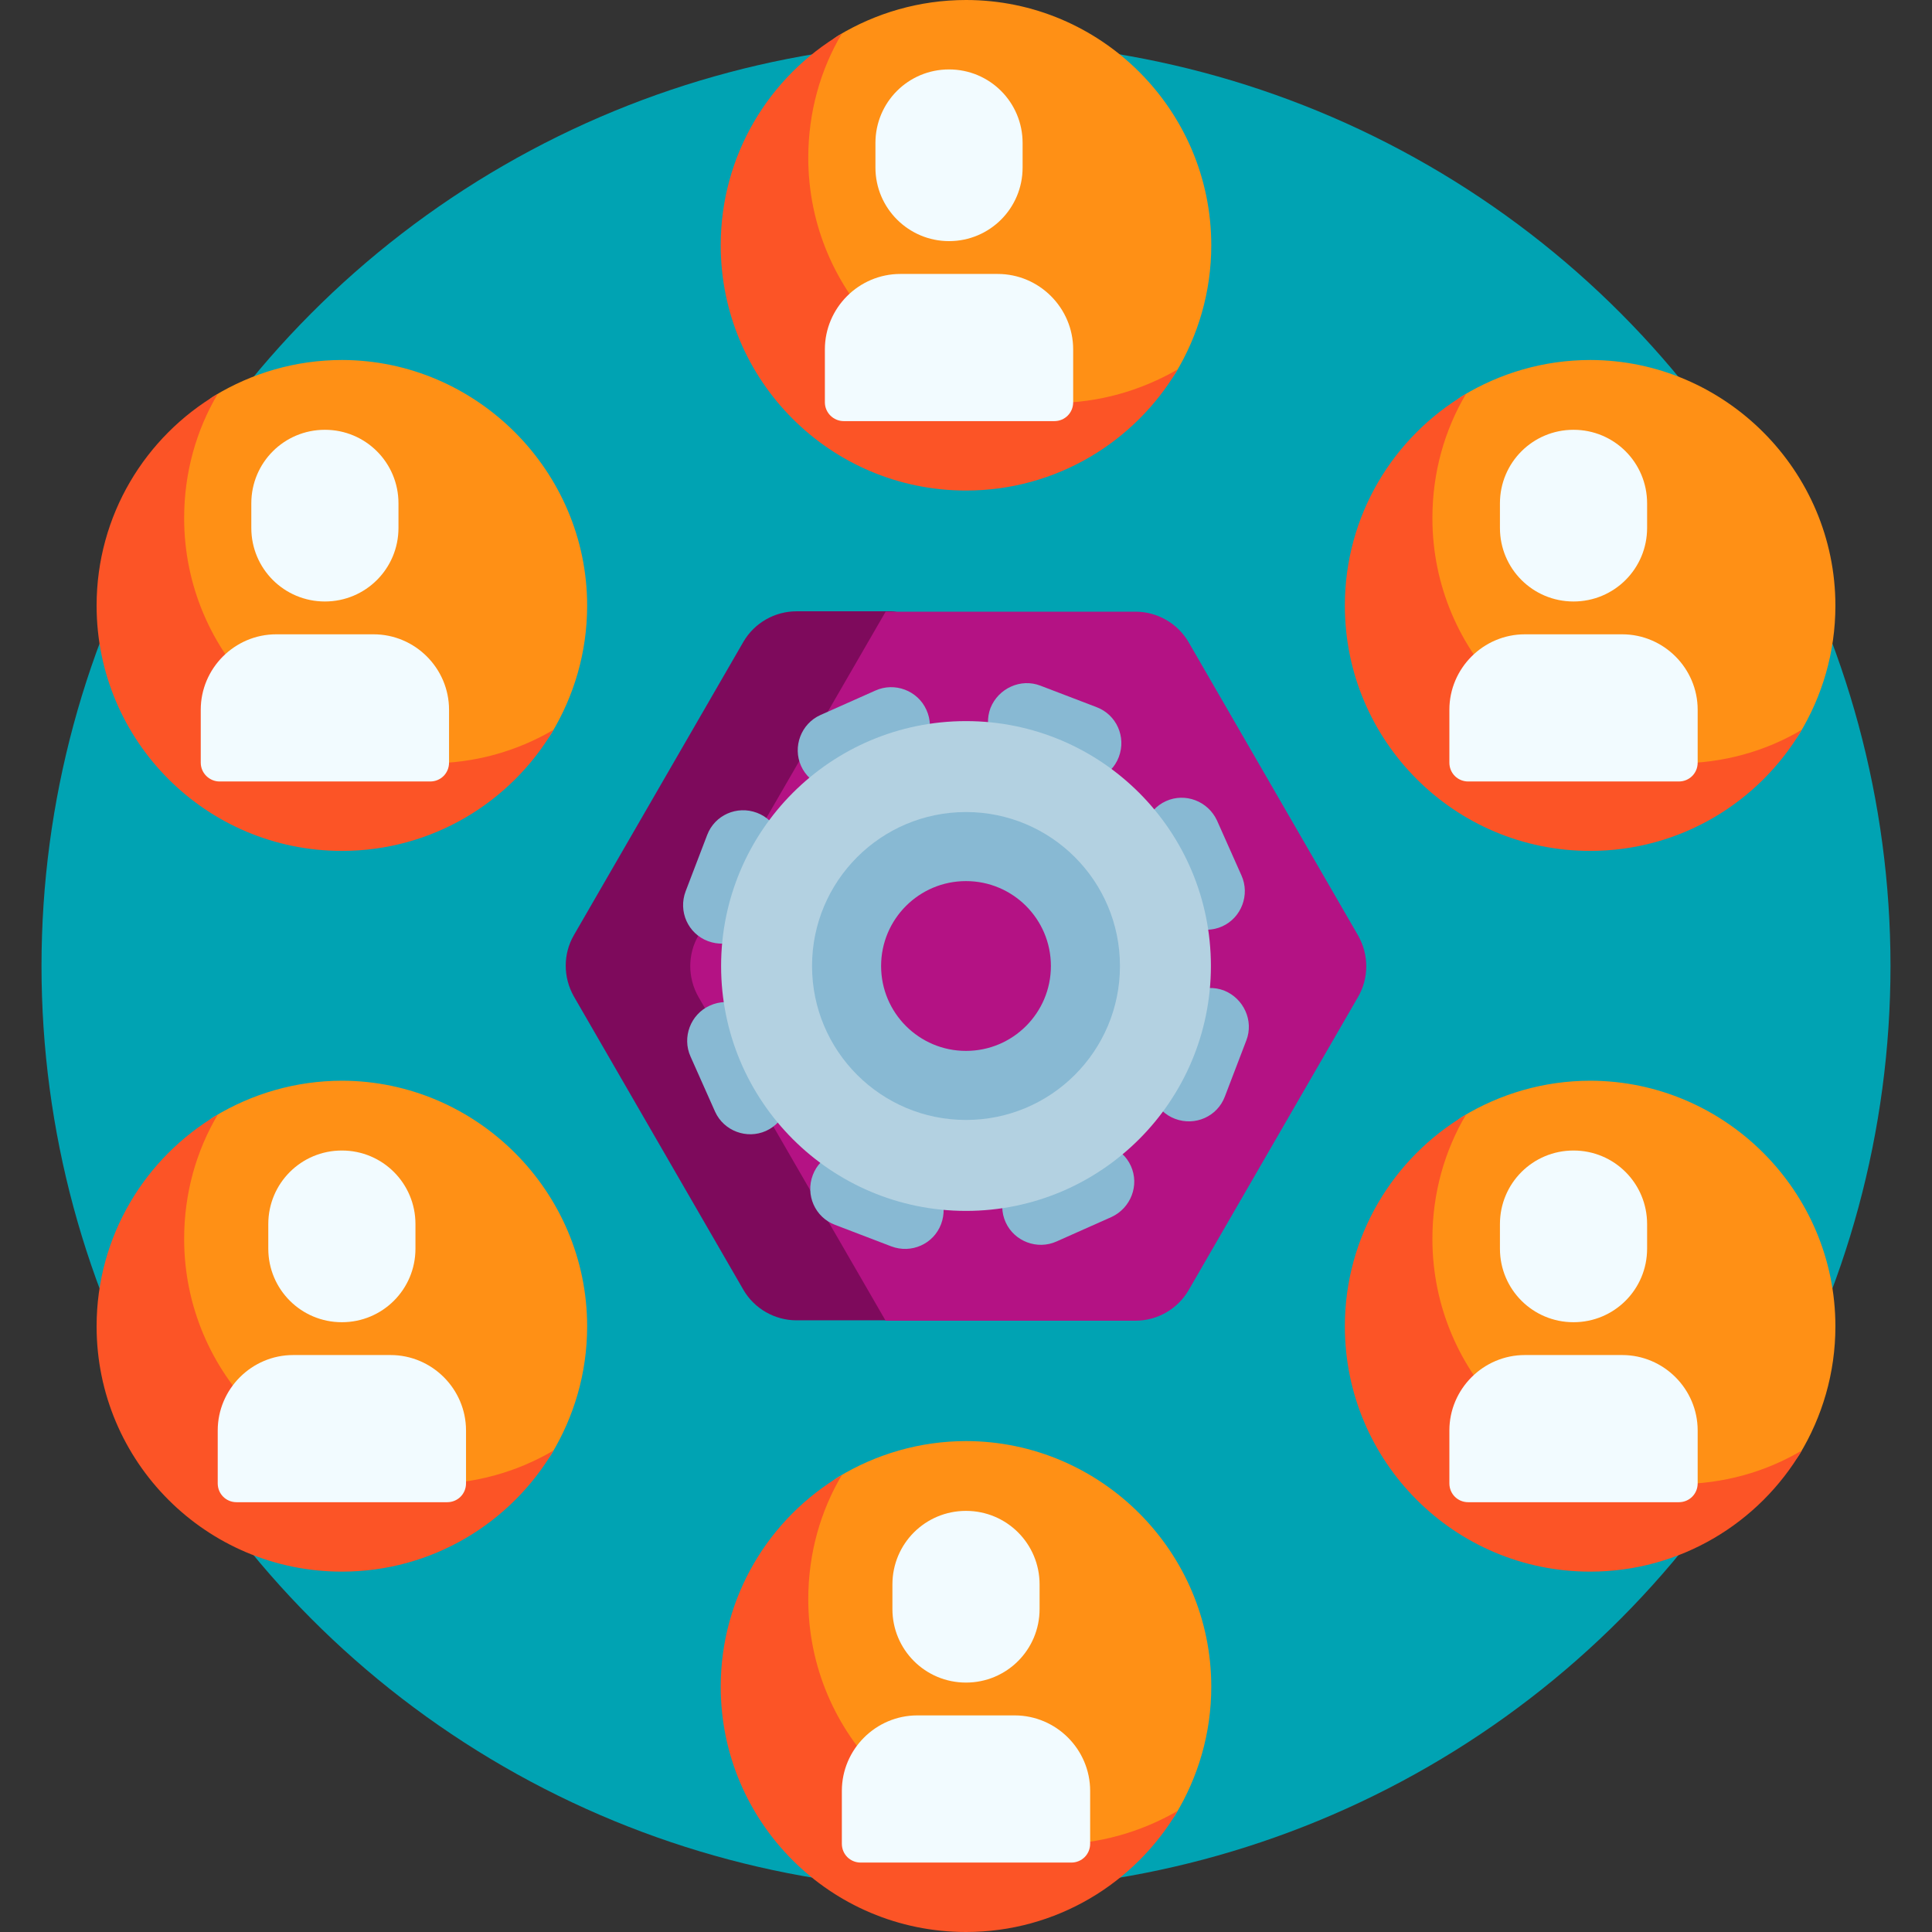 <svg xml:space="preserve" style="enable-background:new 0 0 512 512;" viewBox="0 0 512 512" y="0px" x="0px" id="Capa_1" version="1.1" xmlns:xlink="http://www.w3.org/1999/xlink" xmlns="http://www.w3.org/2000/svg">
<rect x="0" y="0" width="512" height="512" fill="#333333" stroke="none"/>
<style type="text/css">
	.st0{fill:#00A3B3;}
	.st1{fill:#FF9015;}
	.st2{fill:#FC5426;}
	.st3{fill:#F2FBFF;}
	.st4{fill:#7E0A5C;}
	.st5{fill:#B41284;}
	.st6{fill:#88B9D3;}
	.st7{fill:#B3D1E1;}
</style>
<circle r="245" cy="256" cx="256" class="st0"></circle>
<circle r="200" cy="256" cx="256" class="st0"></circle>
<path d="M155.6,351.5c0,12.4-3.5,24-9.5,33.9c-0.9,1.4-2.1,2.7-3.5,3.5c-9.9,6-21.5,9.5-33.9,9.5c-35.8,0-65-29.2-65-65  c0-12.4,3.5-24,9.5-33.9c0.9-1.4,2.1-2.7,3.6-3.6c9.9-6,21.5-9.5,33.9-9.5C126.3,286.5,155.6,315.7,155.6,351.5z" class="st1"></path>
<path d="M146.7,384.4c-11.3,19.2-32.2,32.1-56.1,32.1c-35.9,0-65-29.1-65-65c0-23.9,12.9-44.8,32.1-56.1  c-5.7,9.6-8.9,20.9-8.9,32.9c0,35.9,29.1,65,65,65C125.8,393.3,137,390.1,146.7,384.4z" class="st2"></path>
<path d="M486.4,351.5c0,12.4-3.5,24-9.5,33.9c-0.9,1.4-2.1,2.7-3.5,3.5c-9.9,6-21.5,9.5-33.9,9.5c-35.8,0-65-29.2-65-65  c0-12.4,3.5-24,9.5-33.9c0.9-1.4,2.1-2.7,3.6-3.6c9.9-6,21.5-9.5,33.9-9.5C457.2,286.5,486.4,315.7,486.4,351.5z" class="st1"></path>
<path d="M477.5,384.4c-11.3,19.2-32.2,32.1-56.1,32.1c-35.9,0-65-29.1-65-65c0-23.9,12.9-44.8,32.1-56.1  c-5.7,9.6-8.9,20.9-8.9,32.9c0,35.9,29.1,65,65,65C456.6,393.3,467.9,390.1,477.5,384.4z" class="st2"></path>
<path d="M155.6,160.5c0,12.4-3.5,24-9.5,33.9c-0.9,1.4-2.1,2.7-3.5,3.5c-9.9,6-21.5,9.5-33.9,9.5c-35.8,0-65-29.2-65-65  c0-12.4,3.5-24,9.5-33.9c0.9-1.4,2.1-2.7,3.6-3.6c9.9-6,21.5-9.5,33.9-9.5C126.3,95.5,155.6,124.8,155.6,160.5L155.6,160.5z" class="st1"></path>
<path d="M146.7,193.4c-11.3,19.2-32.2,32.1-56.1,32.1c-35.9,0-65-29.1-65-65c0-23.9,12.9-44.8,32.1-56.1  c-5.7,9.6-8.9,20.9-8.9,32.9c0,35.9,29.1,65,65,65C125.8,202.3,137,199.1,146.7,193.4L146.7,193.4z" class="st2"></path>
<path d="M321,65c0,12.4-3.5,24-9.5,33.9c-0.9,1.4-2.1,2.7-3.5,3.5c-9.9,6-21.5,9.5-33.9,9.5c-35.8,0-65-29.2-65-65  c0-12.4,3.5-24,9.5-33.9c0.9-1.4,2.1-2.7,3.6-3.6C232,3.5,243.6,0,256,0C291.8,0,321,29.2,321,65z" class="st1"></path>
<path d="M312.1,97.9C300.8,117.1,279.9,130,256,130c-35.9,0-65-29.1-65-65c0-23.9,12.9-44.8,32.1-56.1  c-5.7,9.6-8.9,20.9-8.9,32.9c0,35.9,29.1,65,65,65C291.2,106.8,302.4,103.5,312.1,97.9z" class="st2"></path>
<path d="M321,447c0,12.4-3.5,24-9.5,33.9c-0.9,1.4-2.1,2.7-3.5,3.5c-9.9,6-21.5,9.5-33.9,9.5c-35.8,0-65-29.2-65-65  c0-12.4,3.5-24,9.5-33.9c0.9-1.4,2.1-2.7,3.6-3.6c9.9-6,21.5-9.5,33.9-9.5C291.8,382,321,411.2,321,447L321,447z" class="st1"></path>
<path d="M312.1,479.9C300.8,499.1,279.9,512,256,512c-35.9,0-65-29.1-65-65c0-23.9,12.9-44.8,32.1-56.1  c-5.7,9.6-8.9,20.9-8.9,32.9c0,35.9,29.1,65,65,65C291.2,488.8,302.4,485.5,312.1,479.9z" class="st2"></path>
<path d="M486.4,160.5c0,12.4-3.5,24-9.5,33.9c-0.9,1.4-2.1,2.7-3.5,3.5c-9.9,6-21.5,9.5-33.9,9.5c-35.8,0-65-29.2-65-65  c0-12.4,3.5-24,9.5-33.9c0.9-1.4,2.1-2.7,3.6-3.6c9.9-6,21.5-9.5,33.9-9.5C457.2,95.5,486.4,124.8,486.4,160.5L486.4,160.5z" class="st1"></path>
<path d="M477.5,193.4c-11.3,19.2-32.2,32.1-56.1,32.1c-35.9,0-65-29.1-65-65c0-23.9,12.9-44.8,32.1-56.1  c-5.7,9.6-8.9,20.9-8.9,32.9c0,35.9,29.1,65,65,65C456.6,202.3,467.9,199.1,477.5,193.4L477.5,193.4z" class="st2"></path>
<path d="M90.6,350.4c10.8,0,19.5-8.7,19.5-19.5v-6.5c0-10.8-8.7-19.5-19.5-19.5s-19.5,8.7-19.5,19.5v6.5  C71.1,341.7,79.8,350.4,90.6,350.4z" class="st3"></path>
<path d="M62.7,398.1h55.8c2.8,0,5-2.2,5-5v-14c0-11-9-20-20-20H77.7c-11,0-20,9-20,20v14  C57.7,395.9,59.9,398.1,62.7,398.1z" class="st3"></path>
<path d="M417,350.4c10.8,0,19.5-8.7,19.5-19.5v-6.5c0-10.8-8.7-19.5-19.5-19.5c-10.8,0-19.5,8.7-19.5,19.5v6.5  C397.5,341.7,406.2,350.4,417,350.4z" class="st3"></path>
<path d="M389.1,398.1h55.8c2.8,0,5-2.2,5-5v-14c0-11-9-20-20-20h-25.8c-11,0-20,9-20,20v14  C384.1,395.9,386.3,398.1,389.1,398.1z" class="st3"></path>
<path d="M86.1,159.4c10.8,0,19.5-8.7,19.5-19.5v-6.5c0-10.8-8.7-19.5-19.5-19.5s-19.5,8.7-19.5,19.5v6.5  C66.6,150.7,75.3,159.4,86.1,159.4z" class="st3"></path>
<path d="M58.2,207.1H114c2.8,0,5-2.2,5-5v-14c0-11-9-20-20-20H73.2c-11,0-20,9-20,20v14  C53.2,204.9,55.5,207.1,58.2,207.1z" class="st3"></path>
<path d="M251.5,63.9c10.8,0,19.5-8.7,19.5-19.5v-6.5c0-10.8-8.7-19.5-19.5-19.5c-10.8,0-19.5,8.7-19.5,19.5v6.5  C232,55.2,240.8,63.9,251.5,63.9z" class="st3"></path>
<path d="M223.6,111.6h55.8c2.8,0,5-2.2,5-5v-14c0-11-9-20-20-20h-25.8c-11,0-20,9-20,20v14  C218.6,109.4,220.9,111.6,223.6,111.6L223.6,111.6z" class="st3"></path>
<path d="M256,445.9c10.8,0,19.5-8.7,19.5-19.5v-6.5c0-10.8-8.7-19.5-19.5-19.5c-10.8,0-19.5,8.7-19.5,19.5v6.5  C236.5,437.2,245.2,445.9,256,445.9z" class="st3"></path>
<path d="M228.1,493.6h55.8c2.8,0,5-2.2,5-5v-14c0-11-9-20-20-20h-25.8c-11,0-20,9-20,20v14  C223.1,491.4,225.3,493.6,228.1,493.6L228.1,493.6z" class="st3"></path>
<path d="M417,159.4c10.8,0,19.5-8.7,19.5-19.5v-6.5c0-10.8-8.7-19.5-19.5-19.5c-10.8,0-19.5,8.7-19.5,19.5v6.5  C397.5,150.7,406.2,159.4,417,159.4z" class="st3"></path>
<path d="M389.1,207.1h55.8c2.8,0,5-2.2,5-5v-14c0-11-9-20-20-20h-25.8c-11,0-20,9-20,20v14  C384.1,204.9,386.3,207.1,389.1,207.1z" class="st3"></path>
<path d="M196,264.1c-2.9-5-2.9-11.2,0-16.3l44.9-77.7c2.1-3.6-0.5-8.1-4.7-8.1h-25.1c-5.8,0-11.2,3.1-14.1,8.1  l-44.9,77.7c-2.9,5-2.9,11.2,0,16.3l44.9,77.7c2.9,5,8.3,8.1,14.1,8.1h25.1c4.2,0,6.8-4.5,4.7-8.1L196,264.1z" class="st4"></path>
<path d="M315,170.2c-2.9-5-8.3-8.1-14.1-8.1h-66.2l-49.6,85.8c-2.9,5-2.9,11.2,0,16.3l49.6,85.8h66.2  c5.8,0,11.2-3.1,14.1-8.1l44.9-77.7c2.9-5,2.9-11.2,0-16.3L315,170.2z" class="st5"></path>
<g>
	<path d="M240.4,201.6l-14.6,6.5c-5.1,2.3-11.2,0-13.5-5.1c-2.3-5.1,0-11.2,5.1-13.5L232,183c5.1-2.3,11.2,0,13.5,5.1   C247.9,193.3,245.5,199.3,240.4,201.6z" class="st6"></path>
	<path d="M294.6,322.5L280,329c-5.1,2.3-11.2,0-13.5-5.1c-2.3-5.1,0-11.2,5.1-13.5l14.6-6.5c5.1-2.3,11.2,0,13.5,5.1   C302,314.1,299.7,320.1,294.6,322.5z" class="st6"></path>
	<path d="M201.6,271.6l6.5,14.6c2.3,5.1,0,11.2-5.1,13.5c-5.1,2.3-11.2,0-13.5-5.1L183,280c-2.3-5.1,0-11.2,5.1-13.5   C193.3,264.1,199.3,266.5,201.6,271.6z" class="st6"></path>
	<path d="M322.5,217.4L329,232c2.3,5.1,0,11.2-5.1,13.5c-5.1,2.3-11.2,0-13.5-5.1l-6.5-14.6c-2.3-5.1,0-11.2,5.1-13.5   C314.1,210,320.1,212.3,322.5,217.4z" class="st6"></path>
	<path d="M206.5,228.6l-5.7,14.9c-2,5.3-7.9,7.9-13.2,5.9c-5.3-2-7.9-7.9-5.9-13.2l5.7-14.9c2-5.3,7.9-7.9,13.2-5.9   C205.9,217.4,208.5,223.3,206.5,228.6z" class="st6"></path>
	<path d="M330.3,275.7l-5.7,14.9c-2,5.3-7.9,7.9-13.2,5.9c-5.3-2-7.9-7.9-5.9-13.2l5.7-14.9c2-5.3,7.9-7.9,13.2-5.9   C329.6,264.6,332.3,270.5,330.3,275.7z" class="st6"></path>
	<path d="M228.6,305.5l14.9,5.7c5.3,2,7.9,7.9,5.9,13.2c-2,5.3-7.9,7.9-13.2,5.9l-14.9-5.7c-5.3-2-7.9-7.9-5.9-13.2   S223.3,303.5,228.6,305.5z" class="st6"></path>
	<path d="M275.7,181.7l14.9,5.7c5.3,2,7.9,7.9,5.9,13.2c-2,5.3-7.9,7.9-13.2,5.9l-14.9-5.7c-5.3-2-7.9-7.9-5.9-13.2   C264.6,182.4,270.5,179.7,275.7,181.7z" class="st6"></path>
</g>
<circle r="64.9" cy="256" cx="256" class="st7"></circle>
<circle r="40.8" cy="256" cx="256" class="st6"></circle>
<circle r="22.5" cy="256" cx="256" class="st5"></circle>
</svg>